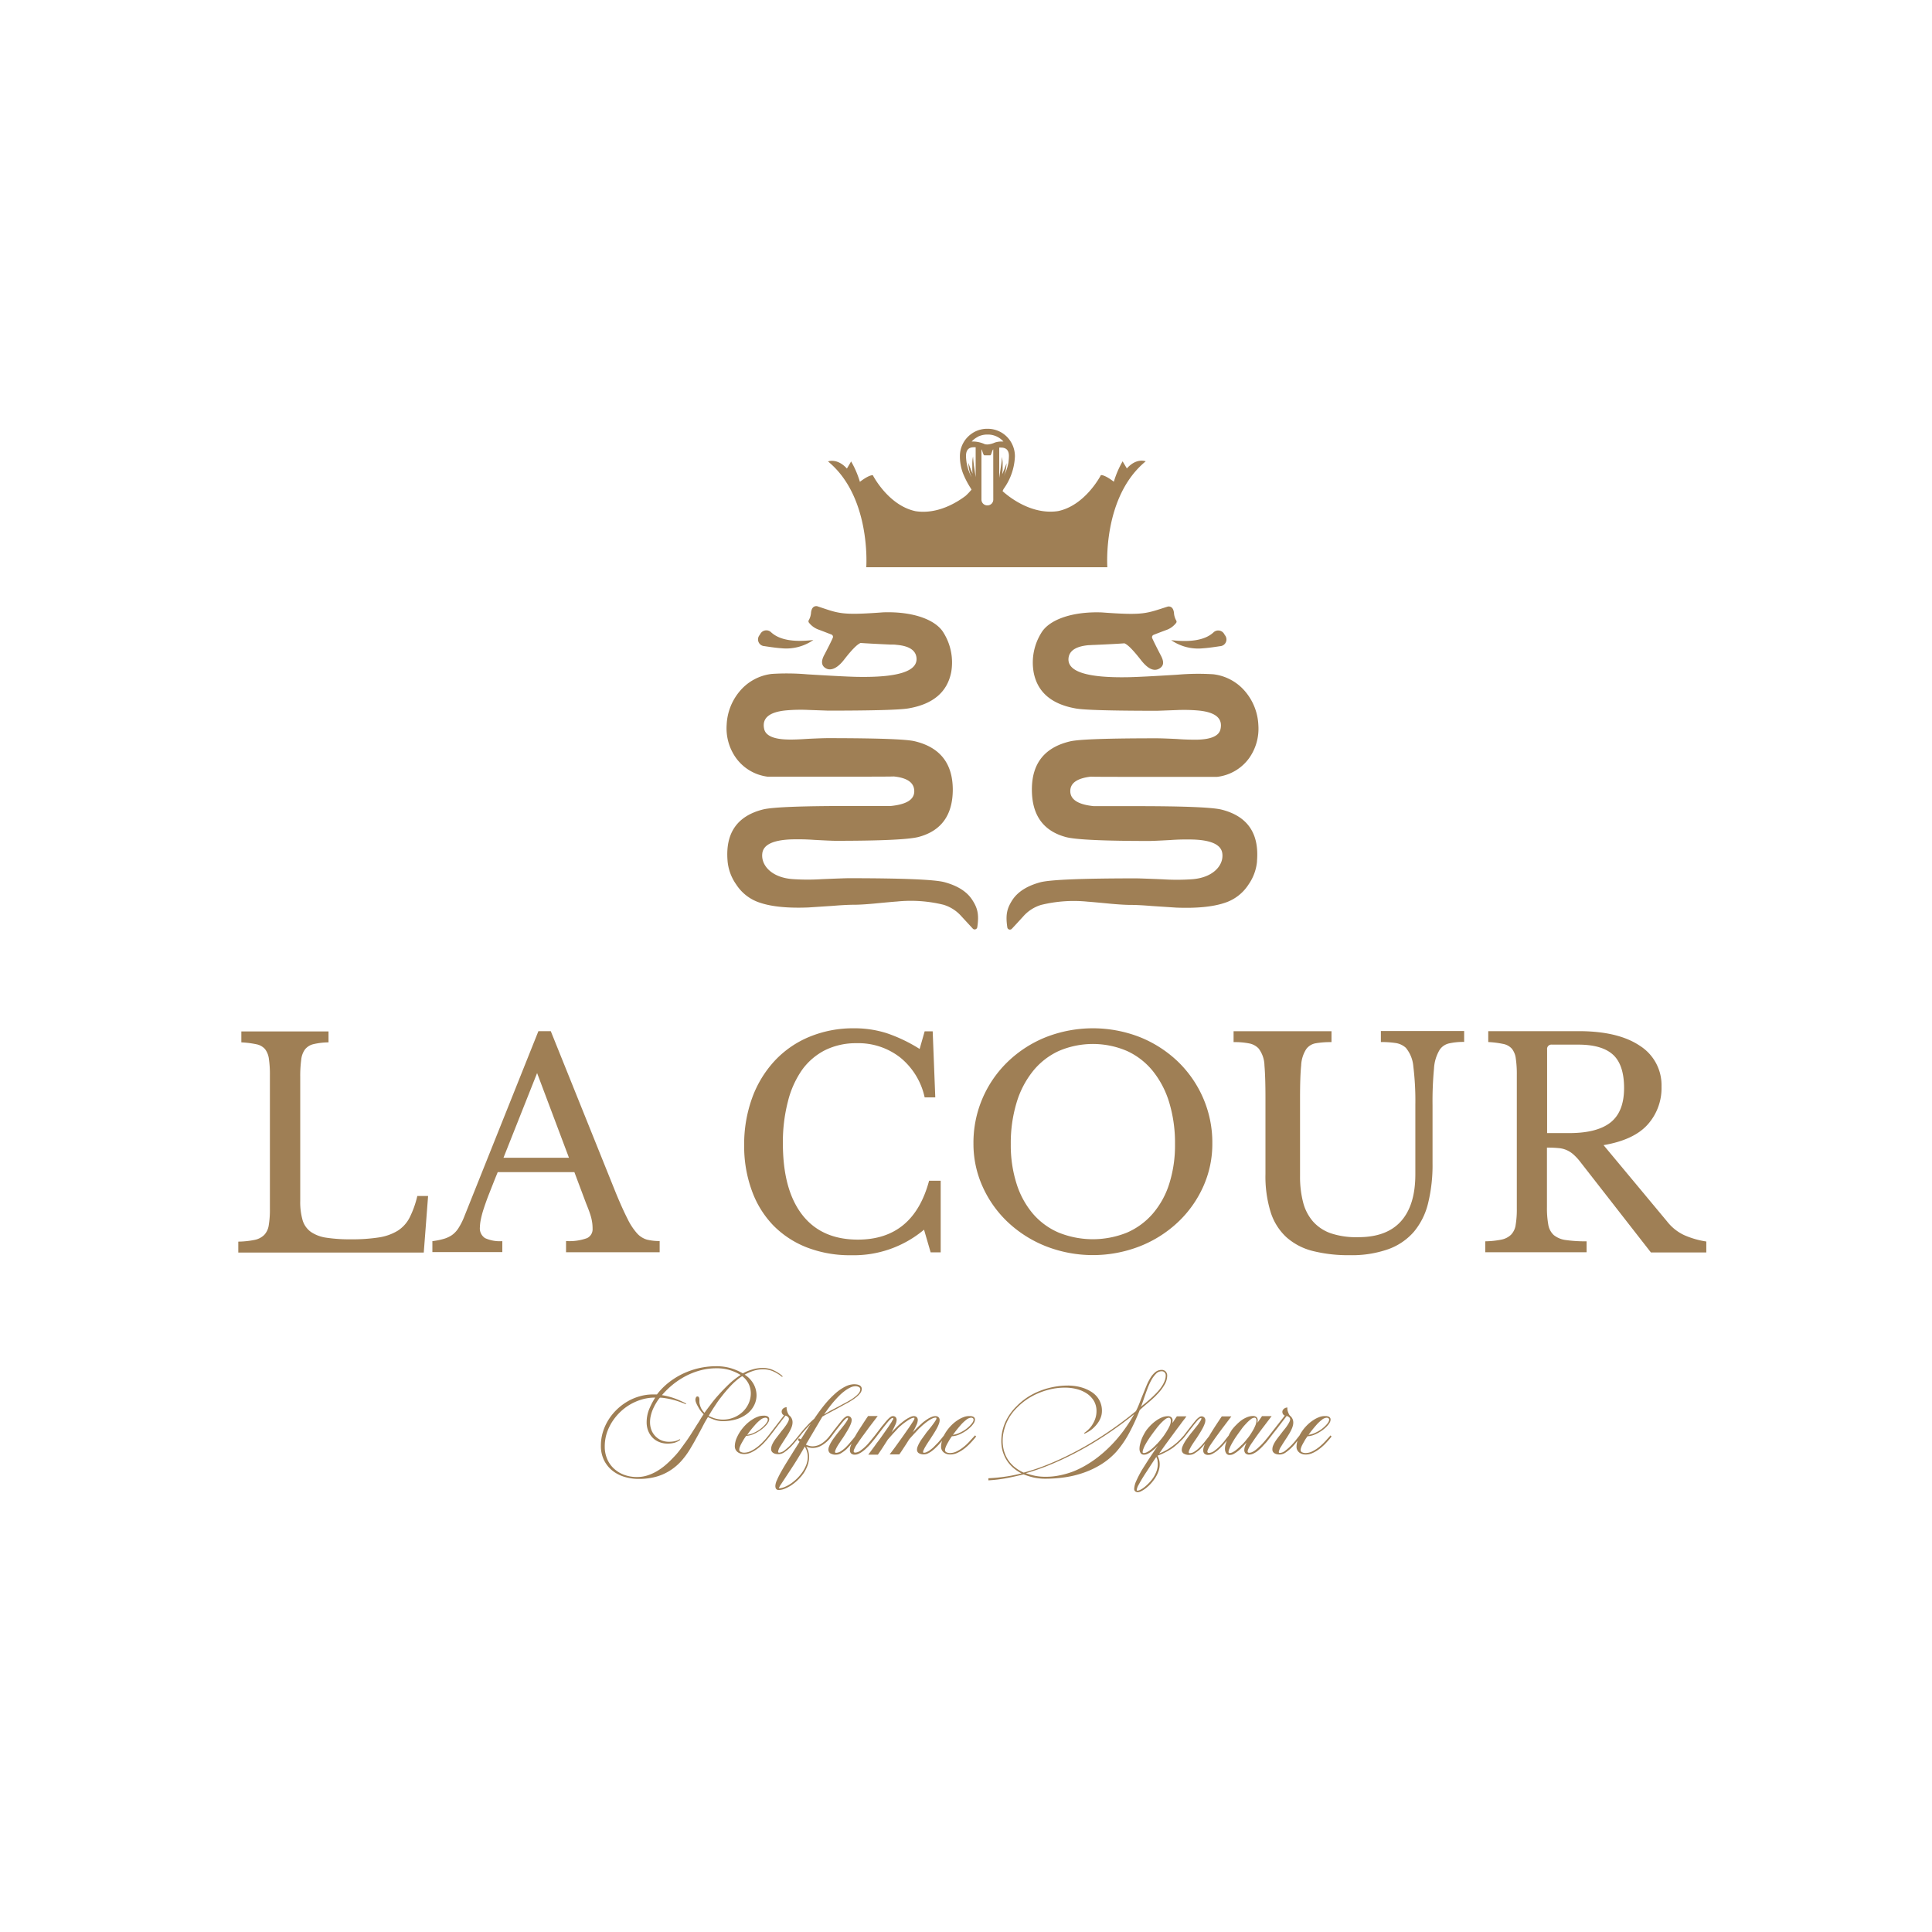 <svg xmlns="http://www.w3.org/2000/svg" viewBox="0 0 500 500"><defs><style>.cls-1{fill:#fff;}.cls-2{fill:#9f7f55;}</style></defs><g id="Layer_1" data-name="Layer 1"><rect class="cls-1" x="-2623.41" y="-301.75" width="14240.99" height="1103.49"></rect></g><g id="Layer_2" data-name="Layer 2"><path class="cls-2" d="M285.08,158.49c-8-.26-13.74,2.06-15.63,5.36A14.53,14.53,0,0,0,267.51,174q1.47,7.71,10.95,9.36,3.24.58,20.81.59h.09c.28,0,2-.07,5.08-.18a42.25,42.25,0,0,1,5.77.12q6.6.65,5.65,4.83-.58,2.6-6.12,2.71c-1.14,0-2.87,0-5.18-.18q-3.78-.18-5.25-.18-18.78,0-22.26.77-10,2.3-10,12.49,0,9.94,8.83,12.31,3.83,1,21.5,1c.74,0,2.59-.08,5.54-.24a58.88,58.88,0,0,1,6.12-.12c4.63.2,7.07,1.42,7.3,3.65a4.54,4.54,0,0,1-.3,2.23c-.86,2.19-3.44,4.13-7.71,4.4a57.35,57.35,0,0,1-7.48,0q-5.94-.24-6.77-.24-20.85,0-24.8,1-5.11,1.37-7.24,4.54c-1.4,2.17-1.85,3.76-1.35,7.13a.68.68,0,0,0,1.16.39c.68-.71,1.68-1.8,3-3.25a10,10,0,0,1,4.59-2.94,35.58,35.58,0,0,1,12.13-.83q1,.06,5.89.53,3.36.3,5.19.3c1.25,0,3.1.09,5.53.29l6.25.41q7.83.3,12.36-1.18a11.52,11.52,0,0,0,6.31-4.77,12.45,12.45,0,0,0,2.21-5.92c0-.07,0-.13,0-.2q.89-10.78-9.24-13.31-3.78-.88-22-.88h-10.8l-.2,0q-6-.6-6.08-3.81t5.36-3.83q-.47.06,11.72.06H315a11.93,11.93,0,0,0,8.3-4.88,13.18,13.18,0,0,0,2.36-8.54,14.42,14.42,0,0,0-3.24-8.48,12.74,12.74,0,0,0-8.42-4.65,61.62,61.62,0,0,0-9.25.11q-9.66.6-12.78.65-16.08.3-15.43-5c.24-1.92,2-3,5.18-3.29.43,0,1-.06,1.63-.07,3.83-.17,6.2-.3,7.64-.41.84.3,2.25,1.72,4.27,4.31,1.73,2.23,3.28,3,4.65,2.29s1.4-1.88.41-3.65q-1.6-3.09-2.12-4.27a.65.65,0,0,1,.35-.87c.61-.25,1.67-.65,3.19-1.22a5.51,5.51,0,0,0,2.65-1.88.56.56,0,0,0,0-.64,4.57,4.57,0,0,1-.57-2c-.16-1.14-.67-1.67-1.53-1.6C296.52,158.78,296.19,159.31,285.08,158.49Z"></path><path class="cls-2" d="M198.62,201h20.91q12.19,0,11.72-.06c3.58.35,5.36,1.63,5.36,3.83s-2.06,3.41-6.07,3.82h-11q-18.25,0-22,.88-10.14,2.53-9.25,13.31a12.38,12.38,0,0,0,2.24,6.12,11.49,11.49,0,0,0,6.3,4.77q4.53,1.49,12.37,1.18l6.24-.41c2.43-.2,4.28-.29,5.53-.29s2.95-.1,5.19-.3q4.89-.47,5.89-.53a35.55,35.55,0,0,1,12.13.83,10,10,0,0,1,4.59,2.94c1.34,1.45,2.35,2.54,3,3.25a.68.68,0,0,0,1.15-.39c.5-3.37.05-5-1.35-7.13s-3.83-3.63-7.24-4.54q-3.95-1-24.8-1-.83,0-6.77.24a57.35,57.35,0,0,1-7.48,0c-5.7-.36-8.36-3.68-8-6.63q.36-3.34,7.3-3.65a59.06,59.06,0,0,1,6.13.12c2.94.16,4.79.24,5.53.24q17.67,0,21.5-1,8.84-2.37,8.84-12.31-.06-10.2-10-12.49-3.48-.76-22.26-.77c-1,0-2.73.06-5.24.18-2.32.16-4.05.22-5.18.18-3.69-.08-5.74-1-6.13-2.71q-.94-4.19,5.65-4.83a42.36,42.36,0,0,1,5.78-.12l5.08.18h.08q17.58,0,20.81-.59,9.48-1.65,11-9.36a14.56,14.56,0,0,0-1.94-10.14c-1.89-3.29-7.61-5.61-15.63-5.35-11.11.82-11.43.29-17.17-1.6-.86-.07-1.37.46-1.53,1.6a4.57,4.57,0,0,1-.57,2,.57.57,0,0,0,0,.64,5.51,5.51,0,0,0,2.65,1.88c1.52.57,2.58,1,3.19,1.22a.65.65,0,0,1,.35.87q-.51,1.19-2.12,4.27c-1,1.77-.85,3,.41,3.65s2.93-.06,4.65-2.29c2-2.59,3.43-4,4.27-4.31,1.44.1,3.81.24,7.64.41.64,0,1.2,0,1.63.07q4.83.41,5.18,3.29.64,5.31-15.43,5-3.12-.06-12.78-.65a61.62,61.62,0,0,0-9.25-.11,12.74,12.74,0,0,0-8.42,4.65,14.42,14.42,0,0,0-3.24,8.48,13.24,13.24,0,0,0,2.36,8.54A11.93,11.93,0,0,0,198.62,201Z"></path><path class="cls-2" d="M224.19,146.8h62.39s-1.31-18.19,9.93-27.41c0,0-2.34-1-4.88,1.84l-1.1-1.84a24.77,24.77,0,0,0-2.27,5.28s-2.26-1.8-3.35-1.71c0,0-4,7.84-11.09,9.31a0,0,0,0,0,0,0c-5.64.86-10.62-2.22-12.95-4-.86-.66-1.38-1.14-1.41-1.17.11-.21.16-.37.29-.59a15.37,15.37,0,0,0,2.91-8.4,7.17,7.17,0,0,0-2-5,7,7,0,0,0-4.88-2.14h-.5a6.94,6.94,0,0,0-3.93,1.34,7.09,7.09,0,0,0-2.93,5.75,12.36,12.36,0,0,0,.82,4.48A22.18,22.18,0,0,0,251,126c.16.25.29.48.43.72a19.22,19.22,0,0,1-1.5,1.58h0c-2.33,1.77-7.31,4.85-12.95,4a0,0,0,0,0,0,0c-7.1-1.47-11.09-9.31-11.09-9.31-1.09-.09-3.35,1.71-3.35,1.71a24.25,24.25,0,0,0-2.27-5.28l-1.09,1.84c-2.55-2.8-4.89-1.84-4.89-1.84C225.5,128.61,224.19,146.8,224.19,146.8Zm32.87-17.5a1.49,1.49,0,0,1-1.49,1.49h-.08A1.49,1.49,0,0,1,254,129.3v-13c.18.08.43,1.47.74,1.54h1.54c.26,0,.51-1.43.77-1.54ZM261.11,118a13.82,13.82,0,0,1-.14,1.77,12.06,12.06,0,0,1-1.15,3.38c.08-.22.19-.42.25-.64a11.44,11.44,0,0,0,.29-1.29,9.82,9.82,0,0,0,.13-1.33c-.35,1-.71,1.9-1.11,2.82,0-.38.08-.76.1-1.14,0-.56,0-1.11,0-1.67a9.18,9.18,0,0,0-.19-1.66c0,1.1-.23,2.19-.37,3.28l-.32,2.13v-7.81a4,4,0,0,1,.5,0C260.44,115.84,261.11,116.58,261.11,118Zm-8-5a5.63,5.63,0,0,1,2.28-.54h.36a5.38,5.38,0,0,1,3.93,1.8l-.44,0h-.08a5.71,5.71,0,0,0-1.68.27,5.89,5.89,0,0,1-1.87.5h-.12a4.48,4.48,0,0,1-.58-.06,7.82,7.82,0,0,0-3-.71h-.08l-.36,0A5.62,5.62,0,0,1,253.07,113.05Zm-3.11,5c0-1.5.66-2.25,2-2.25a4.28,4.28,0,0,1,.5,0v7.74l-.3-2.06a32.93,32.93,0,0,1-.38-3.28,9.18,9.18,0,0,0-.19,1.66c0,.56,0,1.11,0,1.67q0,.57.09,1.14c-.39-.92-.76-1.85-1.1-2.82a9.81,9.81,0,0,0,.12,1.33,11.44,11.44,0,0,0,.29,1.29c.11.37.28.71.41,1.07A12.15,12.15,0,0,1,250,118.09Z"></path><path class="cls-2" d="M311.42,167.77c.87-.05,2.34-.23,4.4-.55h.06a1.74,1.74,0,0,0,1.24-2.68,6,6,0,0,1-.34-.53,1.77,1.77,0,0,0-2.74-.34q-3.15,2.91-10.94,2A12.29,12.29,0,0,0,311.42,167.77Z"></path><path class="cls-2" d="M197.72,167.21h.06c2.06.32,3.53.5,4.4.55a12.29,12.29,0,0,0,8.32-2.13q-7.78.93-10.94-2a1.77,1.77,0,0,0-2.74.34,6,6,0,0,1-.34.53A1.74,1.74,0,0,0,197.72,167.21Z"></path><path class="cls-2" d="M193.55,365.73a6.3,6.3,0,0,0,1.67-2.15,5.73,5.73,0,0,0,.57-2.48,6.08,6.08,0,0,0-.75-2.89,6.82,6.82,0,0,0-2.32-2.45,12.61,12.61,0,0,1,2.29-1,8.4,8.4,0,0,1,2.5-.39,6.53,6.53,0,0,1,2.64.56,9.81,9.81,0,0,1,2.33,1.48l0-.32a9.62,9.62,0,0,0-2.36-1.5,6.53,6.53,0,0,0-2.72-.57,9.16,9.16,0,0,0-2.68.4,11.66,11.66,0,0,0-2.47,1,15.1,15.1,0,0,0-3-1.3,13.08,13.08,0,0,0-3.94-.54,20.08,20.08,0,0,0-4.44.5,20.49,20.49,0,0,0-4.16,1.45,19.49,19.49,0,0,0-3.69,2.3,16.91,16.91,0,0,0-3,3.05l-.56,0H169a12.35,12.35,0,0,0-3.48.49,13.37,13.37,0,0,0-3.2,1.37,14.25,14.25,0,0,0-2.74,2.1,13.86,13.86,0,0,0-2.16,2.69,13.46,13.46,0,0,0-1.41,3.14,12,12,0,0,0-.5,3.43,8.42,8.42,0,0,0,.79,3.76,8.08,8.08,0,0,0,2.15,2.71,9.24,9.24,0,0,0,3.13,1.63,12.78,12.78,0,0,0,3.75.54,16.72,16.72,0,0,0,4.27-.51,13.23,13.23,0,0,0,3.57-1.51,14,14,0,0,0,3-2.45,20.58,20.58,0,0,0,2.49-3.37c.44-.74.87-1.47,1.27-2.2s.81-1.46,1.2-2.19.68-1.28,1-1.9.71-1.25,1.08-1.88a13.26,13.26,0,0,0,1.83.75,6.3,6.3,0,0,0,2,.31,11.59,11.59,0,0,0,3.8-.57A8.66,8.66,0,0,0,193.55,365.73Zm-11.22-.1a4.16,4.16,0,0,1-1.13-1.82v0A4.71,4.71,0,0,1,181,363c0-.24,0-.49,0-.75a1.18,1.18,0,0,0-.13-.64.42.42,0,0,0-.77.09,1.32,1.32,0,0,0-.13.53,2.3,2.3,0,0,0,.2.84,6.57,6.57,0,0,0,.5,1v0A7.32,7.32,0,0,0,182.1,366c-.37.54-.71,1.07-1,1.58s-.66,1-1,1.58l-1.32,2.08c-.44.68-.89,1.36-1.36,2s-.95,1.33-1.46,2-1,1.25-1.59,1.85a26.28,26.28,0,0,1-2,1.94,15.74,15.74,0,0,1-2.26,1.65,12,12,0,0,1-2.5,1.14,8.66,8.66,0,0,1-2.73.43,9.41,9.41,0,0,1-3.38-.58,8,8,0,0,1-2.64-1.62,7.25,7.25,0,0,1-1.73-2.48,7.92,7.92,0,0,1-.62-3.16A11.44,11.44,0,0,1,157,371a13.05,13.05,0,0,1,1.4-3,14,14,0,0,1,2.11-2.57,13.57,13.57,0,0,1,2.66-2,13.87,13.87,0,0,1,3.05-1.28,11.91,11.91,0,0,1,3.25-.45h.1a18.07,18.07,0,0,0-1.61,3.11,9.07,9.07,0,0,0-.61,3.26,6,6,0,0,0,.4,2.22,5.35,5.35,0,0,0,1.12,1.76,5,5,0,0,0,1.72,1.14,5.72,5.72,0,0,0,2.18.41,6.82,6.82,0,0,0,1.8-.22,4.47,4.47,0,0,0,1.48-.77l-.1-.16a4.55,4.55,0,0,1-1.35.54,7.35,7.35,0,0,1-1.42.14,5.08,5.08,0,0,1-2.08-.4,4.69,4.69,0,0,1-1.54-1.1,4.78,4.78,0,0,1-1-1.61,5.79,5.79,0,0,1-.33-1.95,7.29,7.29,0,0,1,.21-1.75,9.4,9.4,0,0,1,.55-1.65,13.23,13.23,0,0,1,.8-1.54c.3-.49.61-1,1-1.41.61,0,1.19.1,1.74.19s1.09.21,1.64.35,1.08.31,1.63.5,1.11.4,1.69.65l.08-.18a24.76,24.76,0,0,0-3.1-1.37,18.74,18.74,0,0,0-3.16-.8,23.19,23.19,0,0,1,2.94-2.84,20.49,20.49,0,0,1,3.4-2.19,18.53,18.53,0,0,1,3.76-1.42,15.83,15.83,0,0,1,4-.5,11.37,11.37,0,0,1,3.62.52,12.13,12.13,0,0,1,2.65,1.22l-.37.23a20.6,20.6,0,0,0-2.76,2.23c-.89.86-1.78,1.78-2.67,2.78-.67.74-1.28,1.48-1.84,2.23S182.87,364.84,182.33,365.63Zm4.66,1.76a7.73,7.73,0,0,1-2-.31,11.47,11.47,0,0,1-1.59-.65c.45-.77.93-1.55,1.44-2.32s1-1.55,1.63-2.33a37,37,0,0,1,2.58-3.06,16.75,16.75,0,0,1,2.64-2.32l.39-.26a5.67,5.67,0,0,1,1.7,2.06,5.82,5.82,0,0,1,.53,2.41,6.36,6.36,0,0,1-.51,2.48,7,7,0,0,1-1.46,2.16,7.32,7.32,0,0,1-2.29,1.54A7.4,7.4,0,0,1,187,367.39Z"></path><path class="cls-2" d="M250.89,373.06a12.86,12.86,0,0,1-1.58,1.47,9.7,9.7,0,0,1-1.72,1.09,4.06,4.06,0,0,1-1.75.43,2.13,2.13,0,0,1-.87-.19.64.64,0,0,1-.4-.61,2.06,2.06,0,0,1,.14-.64,6.63,6.63,0,0,1,.38-.85c.16-.3.35-.63.56-1s.45-.7.71-1.06a5.17,5.17,0,0,0,1.91-.46,10.21,10.21,0,0,0,1.88-1.06c.18-.13.39-.3.65-.51a9.49,9.49,0,0,0,.72-.7,5.25,5.25,0,0,0,.57-.79,1.62,1.62,0,0,0,.23-.79.81.81,0,0,0-.15-.51.94.94,0,0,0-.4-.28,2.19,2.19,0,0,0-.52-.12l-.5,0a3.83,3.83,0,0,0-1.37.27,7.32,7.32,0,0,0-1.4.7,10.55,10.55,0,0,0-1.33,1,11.57,11.57,0,0,0-1.18,1.25,10.64,10.64,0,0,0-1.19,1.81c-.28.36-.59.74-.91,1.13s-.65.78-1,1.11-.57.6-.86.87a10.27,10.27,0,0,1-.87.7,4.65,4.65,0,0,1-.81.47,1.73,1.73,0,0,1-.72.18c-.14,0-.22-.06-.22-.18a1.39,1.39,0,0,1,.15-.53,7.3,7.3,0,0,1,.4-.78c.17-.29.36-.61.58-.95s.45-.7.7-1.06l.95-1.48c.3-.47.56-.92.79-1.34a9.59,9.59,0,0,0,.53-1.17,2.75,2.75,0,0,0,.19-.94,1,1,0,0,0-.31-.78,1.1,1.1,0,0,0-.75-.27,2.5,2.5,0,0,0-1,.21,5.55,5.55,0,0,0-1,.51c-.33.21-.64.43-.94.65s-.54.44-.74.63c-.39.35-.77.71-1.15,1.09l-1.05,1.09q.57-1.05.93-1.86a3.49,3.49,0,0,0,.35-1.27,1.07,1.07,0,0,0-.26-.77,1.06,1.06,0,0,0-.8-.28,2.13,2.13,0,0,0-.86.23,7.39,7.39,0,0,0-1,.54,11,11,0,0,0-.93.66l-.71.57q-.6.53-1.17,1.11c-.39.39-.74.76-1.06,1.11.37-.7.69-1.33.94-1.89a3.45,3.45,0,0,0,.38-1.28,1.16,1.16,0,0,0-.24-.77,1,1,0,0,0-.75-.28,1,1,0,0,0-.59.22,3.85,3.85,0,0,0-.68.59c-.24.25-.49.54-.76.87l-.83,1-1.84,2.4-.91,1.12c-.35.44-.69.83-1,1.18a11.92,11.92,0,0,1-1.66,1.47,2.55,2.55,0,0,1-1.43.59c-.28,0-.43-.11-.43-.33a1.46,1.46,0,0,1,.13-.52c.09-.2.19-.4.3-.62s.24-.42.38-.62l.36-.53c.44-.65.91-1.32,1.42-2s1-1.37,1.47-2l2.16-2.84h-2.49c-.15.22-.36.52-.61.9s-.52.78-.8,1.22-.61.94-.94,1.45-.63,1-.93,1.54-.83,1.08-1.26,1.61a16.38,16.38,0,0,1-1.26,1.4,8.6,8.6,0,0,1-1.27,1,2.34,2.34,0,0,1-1.2.4c-.19,0-.29-.08-.29-.24a1.47,1.47,0,0,1,.15-.55,7.41,7.41,0,0,1,.37-.76c.16-.28.34-.58.56-.9s.43-.66.67-1l.37-.54c.27-.42.53-.84.79-1.26s.49-.82.7-1.21a8.88,8.88,0,0,0,.51-1.11,2.64,2.64,0,0,0,.19-.91,1,1,0,0,0-1-1.05.93.93,0,0,0-.53.19,3.74,3.74,0,0,0-.57.45q-.27.27-.54.6l-.47.59c-.06.06-.11.13-.17.2l-.16.21-1.19,1.51-.53.71-.49.63a8.33,8.33,0,0,1-2.22,2.09,4.43,4.43,0,0,1-2.2.67,3.63,3.63,0,0,1-.92-.12,4.25,4.25,0,0,1-.86-.33l4.27-7.24,0,0c.51-.3,1.06-.61,1.67-.94l1.88-1,3-1.64c.3-.16.65-.37,1.06-.63a10.56,10.56,0,0,0,1.18-.84,6.38,6.38,0,0,0,1-1,1.81,1.81,0,0,0,.4-1.09,1,1,0,0,0-.2-.65,1.35,1.35,0,0,0-.48-.37,2.62,2.62,0,0,0-.64-.17,4.7,4.7,0,0,0-.63-.05,5.36,5.36,0,0,0-2.35.62,12.4,12.4,0,0,0-2.57,1.79,24.61,24.61,0,0,0-2.7,2.82q-1.36,1.67-2.74,3.72c-.24.19-.5.43-.8.72s-.61.6-.93.95-.65.71-1,1.1-.65.76-.94,1.13l-.24.3-1.07,1.31c-.36.43-.71.83-1.06,1.21a14.57,14.57,0,0,1-1.6,1.42,2.51,2.51,0,0,1-1.43.62c-.18,0-.27-.09-.27-.28a3.51,3.51,0,0,1,.6-1.4c.39-.64.89-1.42,1.49-2.34l.55-.87c.19-.31.37-.64.54-1a5.58,5.58,0,0,0,.41-1,3.52,3.52,0,0,0,.15-1,2.25,2.25,0,0,0-.85-1.76,1.27,1.27,0,0,1-.23-.33,5.12,5.12,0,0,1-.22-.47,4.64,4.64,0,0,1-.16-.53,2.11,2.11,0,0,1-.07-.54v-.25a1.47,1.47,0,0,0-1,.44,1.08,1.08,0,0,0-.29.7,1.12,1.12,0,0,0,.15.56,1,1,0,0,0,.47.4l-4,5.2c-.38.47-.8,1-1.27,1.48a14.49,14.49,0,0,1-1.58,1.47,9.7,9.7,0,0,1-1.72,1.09,4.1,4.1,0,0,1-1.76.43,2,2,0,0,1-.86-.19.62.62,0,0,1-.4-.61,1.81,1.81,0,0,1,.14-.64,6.46,6.46,0,0,1,.37-.85c.17-.3.35-.63.57-1s.45-.7.71-1.06a5.26,5.26,0,0,0,1.91-.46,10.13,10.13,0,0,0,1.87-1.06c.18-.13.4-.3.65-.51a9.49,9.49,0,0,0,.72-.7,4.14,4.14,0,0,0,.57-.79,1.54,1.54,0,0,0,.24-.79.82.82,0,0,0-.16-.51.88.88,0,0,0-.4-.28,2.11,2.11,0,0,0-.51-.12l-.51,0a3.87,3.87,0,0,0-1.37.27,7.25,7.25,0,0,0-1.39.7,9.88,9.88,0,0,0-1.33,1,11.67,11.67,0,0,0-1.19,1.25,10.71,10.71,0,0,0-1.48,2.37,5.69,5.69,0,0,0-.56,2.31,1.83,1.83,0,0,0,.23.93,1.9,1.9,0,0,0,.56.63,2.53,2.53,0,0,0,.76.36,3.36,3.36,0,0,0,.82.11,4.43,4.43,0,0,0,1.91-.44,9.9,9.9,0,0,0,1.81-1.13,12.74,12.74,0,0,0,1.62-1.5c.44-.49.84-.95,1.2-1.4h0l.12-.16,0,0h0c.18-.23.38-.47.6-.76s.6-.79.95-1.26l2.53-3.3a1.49,1.49,0,0,1,.62.33.74.74,0,0,1,.27.53,1.53,1.53,0,0,1-.14.59,6.74,6.74,0,0,1-.37.68c-.15.24-.32.48-.5.73s-.36.48-.54.7-.22.26-.33.41a3.51,3.51,0,0,0-.29.38l-.59.76-.63.82a10.38,10.38,0,0,0-.59.88,6,6,0,0,0-.45.92,2.75,2.75,0,0,0-.17.91,1.13,1.13,0,0,0,.18.67,1.32,1.32,0,0,0,.47.41,2.06,2.06,0,0,0,.62.21,5.16,5.16,0,0,0,.67.05,2.83,2.83,0,0,0,1.61-.6,12.34,12.34,0,0,0,1.75-1.53q.51-.54,1.05-1.2l.93-1.13h0l.2-.25.21-.26v0l.19-.25c.38-.45.76-.9,1.16-1.34s.8-.87,1.21-1.3c-.23.34-.45.65-.64,1l-.59.91-.63,1-.72,1.13a.74.74,0,0,0-.21-.15.39.39,0,0,0-.2-.06c-.14,0-.23,0-.25.12a.61.61,0,0,0,0,.17.32.32,0,0,0,.07.22,2.31,2.31,0,0,0,.16.19v0l.05.06.07.05-1.52,2.41-1.74,2.8c-.57.91-1.08,1.78-1.53,2.58s-.8,1.52-1.07,2.15a4,4,0,0,0-.41,1.48c0,.71.29,1.07.87,1.07a4.28,4.28,0,0,0,1.55-.33,9.32,9.32,0,0,0,1.73-.91,12.71,12.71,0,0,0,1.71-1.39,11.87,11.87,0,0,0,1.49-1.76,9.43,9.43,0,0,0,1-2,6.53,6.53,0,0,0,.38-2.17,5.32,5.32,0,0,0-.17-1.38,4.82,4.82,0,0,0-.56-1.3,4.21,4.21,0,0,0,1.68.37,4.69,4.69,0,0,0,2.35-.69A8.31,8.31,0,0,0,215,372h0l.06-.08a1.25,1.25,0,0,0,.09-.12h0l1-1.35c.41-.52.78-1,1.12-1.42.48-.62.9-1.13,1.26-1.52s.64-.58.83-.58.1.05.1.16a1.13,1.13,0,0,1-.18.49c-.13.21-.28.45-.47.72s-.4.55-.64.85l-.71.89-.87,1.08-.83,1.11a12.18,12.18,0,0,0-.7,1.07,6.93,6.93,0,0,0-.48,1,2.28,2.28,0,0,0-.19.86,1.15,1.15,0,0,0,.46.94,2.6,2.6,0,0,0,1.58.36,2.48,2.48,0,0,0,1.33-.43,9.05,9.05,0,0,0,1.33-1l.66-.69c.23-.25.46-.52.68-.79a6.68,6.68,0,0,0-.35.9,2.8,2.8,0,0,0-.13.83,1.2,1.2,0,0,0,.29.85,1.33,1.33,0,0,0,1.06.33,2,2,0,0,0,.79-.17,5.36,5.36,0,0,0,.87-.47,8.44,8.44,0,0,0,.89-.68c.3-.27.59-.55.89-.85s.54-.58.83-.93l.82-1,.41-.53h0l1.76-2.31.79-1q.38-.46.69-.81a5.57,5.57,0,0,1,.57-.55.77.77,0,0,1,.41-.19c.09,0,.14,0,.14.12a.34.34,0,0,1,0,.16c0,.06,0,.12-.08.17s-.25.45-.45.76l-.7,1.06-.87,1.25-.95,1.35c-.32.46-.65.91-1,1.36s-.64.89-.94,1.29-.57.78-.83,1.12l-.63.85h2.49l.47-.68.63-.94.71-1.1.77-1.2v0l.12-.13.66-.75c.26-.29.53-.6.82-.91s.6-.64.92-1,.64-.63,1-.92a7.17,7.17,0,0,1,.68-.55c.28-.21.58-.42.89-.63a7.9,7.9,0,0,1,.91-.53,1.86,1.86,0,0,1,.76-.21c.08,0,.11,0,.11.1a.81.81,0,0,1,0,.19l-.08.2c-.12.22-.29.49-.51.83l-.74,1.12-.9,1.29-.94,1.34-1.92,2.67c-.54.74-1,1.33-1.32,1.75h2.5c.12-.16.27-.39.46-.66l.61-.93.71-1.08.75-1.19.15-.19.65-.73c.26-.28.53-.58.83-.89l.93-1,1-.93.71-.58q.42-.33.87-.63a7,7,0,0,1,.92-.51,2.13,2.13,0,0,1,.82-.2c.14,0,.21.05.21.16a.89.89,0,0,1-.14.43c-.1.18-.23.38-.39.61s-.35.49-.56.77-.44.57-.68.87-.37.47-.57.7-.38.49-.56.75-.53.73-.79,1.09a12,12,0,0,0-.69,1.07,7.39,7.39,0,0,0-.48,1,2.35,2.35,0,0,0-.18.83,1.06,1.06,0,0,0,.42.89,2.36,2.36,0,0,0,1.46.33,2.11,2.11,0,0,0,.84-.19,6,6,0,0,0,.91-.51,10.11,10.11,0,0,0,.94-.76c.32-.29.62-.59.92-.9s.63-.71.95-1.1l.05-.06a5,5,0,0,0-.26,1.53,1.83,1.83,0,0,0,.22.93,2,2,0,0,0,.56.63,2.53,2.53,0,0,0,.76.36,3.44,3.44,0,0,0,.83.11,4.39,4.39,0,0,0,1.9-.44,10,10,0,0,0,1.82-1.13,14.26,14.26,0,0,0,1.62-1.5c.5-.55,1-1.08,1.36-1.59l-.26-.29C251.84,372,251.39,372.51,250.89,373.06Zm-3.36-2.94c.35-.44.72-.88,1.12-1.34a9.7,9.7,0,0,1,1.41-1.33,2.2,2.2,0,0,1,1.27-.55.73.73,0,0,1,.43.13.42.42,0,0,1,.19.39,1.26,1.26,0,0,1-.22.66,4.31,4.31,0,0,1-.54.69,6.55,6.55,0,0,1-.65.64c-.22.19-.42.35-.59.48a9.08,9.08,0,0,1-1.64.94,5.82,5.82,0,0,1-1.7.5C246.87,371,247.18,370.56,247.53,370.12Zm-33.07-5.74c.43-.57.87-1.13,1.33-1.66s.94-1.05,1.43-1.54a13.72,13.72,0,0,1,1.47-1.26,8.32,8.32,0,0,1,1.42-.85,3.11,3.11,0,0,1,1.32-.32,1.85,1.85,0,0,1,.81.19.66.66,0,0,1,.4.62,1.64,1.64,0,0,1-.4,1,5.69,5.69,0,0,1-1,.95,10.05,10.05,0,0,1-1.13.79c-.38.23-.69.4-.92.53s-.72.39-1.12.6l-1.17.63-1.92,1-1.73,1C213.65,365.5,214,365,214.46,364.38Zm-20.19,5.74c.35-.44.73-.88,1.13-1.34a10.19,10.19,0,0,1,1.4-1.33,2.23,2.23,0,0,1,1.28-.55.72.72,0,0,1,.42.13.43.43,0,0,1,.2.39,1.28,1.28,0,0,1-.23.66,3.74,3.74,0,0,1-.53.69,7.84,7.84,0,0,1-.65.64l-.59.48a9.44,9.44,0,0,1-1.64.94,5.91,5.91,0,0,1-1.7.5C193.62,371,193.92,370.56,194.27,370.12Zm14.58,5.56a4.87,4.87,0,0,1,.2,1.36,6.08,6.08,0,0,1-.37,2,9.39,9.39,0,0,1-1,1.92,11.69,11.69,0,0,1-1.4,1.67,12.88,12.88,0,0,1-1.61,1.33,8.72,8.72,0,0,1-1.63.88,4.41,4.41,0,0,1-1.47.34,4,4,0,0,1,.56-1.06l1.32-2c.66-1,1.42-2.14,2.26-3.46s1.7-2.76,2.56-4.28A4.79,4.79,0,0,1,208.85,375.68Z"></path><path class="cls-2" d="M295.81,364.15l2.18-1.86a21.26,21.26,0,0,0,2-2,11.44,11.44,0,0,0,1.5-2.12,4.61,4.61,0,0,0,.58-2.2,1.49,1.49,0,0,0-.37-1,1.35,1.35,0,0,0-1.1-.44,2.48,2.48,0,0,0-1.58.56,5.81,5.81,0,0,0-1.27,1.47,14.94,14.94,0,0,0-1.07,2.12c-.33.8-.65,1.61-1,2.46s-.57,1.45-.85,2.16-.57,1.34-.85,1.89q-1.62,1.35-3.46,2.73c-1.23.93-2.53,1.85-3.9,2.78s-2.8,1.83-4.28,2.72-3,1.73-4.58,2.55q-3.06,1.59-6.27,2.91a53.31,53.31,0,0,1-6.56,2.23,10.46,10.46,0,0,1-2.38-1.46,8.39,8.39,0,0,1-1.7-1.9,8.62,8.62,0,0,1-1-2.22,9.36,9.36,0,0,1-.36-2.71,10.05,10.05,0,0,1,.28-2.35,12.2,12.2,0,0,1,3.38-6.11,16.68,16.68,0,0,1,3.64-2.84,18.33,18.33,0,0,1,4.29-1.78,16.72,16.72,0,0,1,4.53-.62,12.32,12.32,0,0,1,3,.36,8.6,8.6,0,0,1,2.6,1.12,6.13,6.13,0,0,1,1.86,1.9,5.14,5.14,0,0,1,.7,2.73,5.86,5.86,0,0,1-.24,1.67,6.59,6.59,0,0,1-.67,1.54,6.33,6.33,0,0,1-1,1.34,7.39,7.39,0,0,1-1.29,1.08l.1.18a8.4,8.4,0,0,0,1.73-1,8.14,8.14,0,0,0,1.42-1.39,6.62,6.62,0,0,0,1-1.66,4.91,4.91,0,0,0,.36-1.85,5.63,5.63,0,0,0-1.4-3.81,6.3,6.3,0,0,0-1.52-1.24,10,10,0,0,0-1.84-.86,11.56,11.56,0,0,0-2-.49,13.12,13.12,0,0,0-2-.16,20.07,20.07,0,0,0-4.85.6,19.37,19.37,0,0,0-4.59,1.79,16.59,16.59,0,0,0-3.88,2.95A13.81,13.81,0,0,0,260.2,368a12,12,0,0,0-1.06,4.85,9.64,9.64,0,0,0,.38,2.83,9.29,9.29,0,0,0,1.07,2.32,8.88,8.88,0,0,0,1.6,1.84,10.74,10.74,0,0,0,2.19,1.47,39.14,39.14,0,0,1-4.26.85c-1.43.21-2.87.34-4.32.41v.54a35.07,35.07,0,0,0,4.59-.55c1.51-.28,3-.62,4.51-1a17.24,17.24,0,0,0,2.57.81,14.19,14.19,0,0,0,3.1.32,35,35,0,0,0,5.12-.38,25.73,25.73,0,0,0,4.89-1.22,22.55,22.55,0,0,0,4.48-2.16,18.41,18.41,0,0,0,3.88-3.26,26.16,26.16,0,0,0,3.3-4.82,54.11,54.11,0,0,0,2.72-5.92Zm-.13-1.14.42-1.23c.25-.73.52-1.5.83-2.31a16.35,16.35,0,0,1,1-2.23,7.58,7.58,0,0,1,1.22-1.69,2,2,0,0,1,1.44-.67,1,1,0,0,1,.82.32,1.11,1.11,0,0,1,.28.75,3.79,3.79,0,0,1-.28,1.43,8,8,0,0,1-.74,1.41,10.7,10.7,0,0,1-1.05,1.35c-.41.44-.83.87-1.27,1.29s-.88.8-1.32,1.18-.84.72-1.22,1l-.56.48C295.41,363.79,295.55,363.42,295.68,363Zm-6.36,9.09a34.41,34.41,0,0,1-5.37,5.15,29.57,29.57,0,0,1-3,2,23.46,23.46,0,0,1-3.23,1.57,21.65,21.65,0,0,1-3.47,1,17.9,17.9,0,0,1-3.69.37,13.73,13.73,0,0,1-2.72-.26,17.07,17.07,0,0,1-2.35-.67,57.5,57.5,0,0,0,6.31-2.2q3.1-1.28,6.14-2.85,2.26-1.17,4.41-2.44c1.42-.85,2.79-1.71,4.09-2.58s2.56-1.75,3.75-2.63,2.3-1.74,3.34-2.58A39.5,39.5,0,0,1,289.32,372.1Z"></path><path class="cls-2" d="M342.92,373.06a13.63,13.63,0,0,1-1.58,1.47,9.7,9.7,0,0,1-1.72,1.09,4.07,4.07,0,0,1-1.76.43,2,2,0,0,1-.86-.19.62.62,0,0,1-.4-.61,2.06,2.06,0,0,1,.14-.64,5.48,5.48,0,0,1,.38-.85c.16-.3.35-.63.56-1s.45-.7.71-1.06a5.21,5.21,0,0,0,1.91-.46,9.81,9.81,0,0,0,1.87-1.06c.19-.13.4-.3.65-.51a6.81,6.81,0,0,0,.72-.7,4.7,4.7,0,0,0,.58-.79,1.62,1.62,0,0,0,.23-.79.76.76,0,0,0-.16-.51.85.85,0,0,0-.39-.28,2.31,2.31,0,0,0-.52-.12l-.5,0a3.83,3.83,0,0,0-1.37.27,7,7,0,0,0-1.4.7,10.55,10.55,0,0,0-1.33,1,12.75,12.75,0,0,0-1.19,1.25,11.21,11.21,0,0,0-1.18,1.81c-.35.44-.69.86-1,1.27s-.71.83-1.06,1.21a13.71,13.71,0,0,1-1.6,1.42,2.49,2.49,0,0,1-1.42.62.24.24,0,0,1-.28-.28,3.73,3.73,0,0,1,.61-1.4c.38-.64.88-1.42,1.49-2.34q.25-.39.54-.87a10.31,10.31,0,0,0,.55-1,5.53,5.53,0,0,0,.4-1,3.21,3.21,0,0,0,.16-1,2.25,2.25,0,0,0-.85-1.76,1.57,1.57,0,0,1-.24-.33,5.11,5.11,0,0,1-.21-.47,4.68,4.68,0,0,1-.17-.53,2.62,2.62,0,0,1-.06-.54v-.25a1.45,1.45,0,0,0-1,.44,1,1,0,0,0-.3.7,1.13,1.13,0,0,0,.16.56,1,1,0,0,0,.47.4l-4,5.11h0c-.25.33-.52.66-.8,1s-.55.66-.81.95-.64.7-1,1a10.94,10.94,0,0,1-.93.82,5.05,5.05,0,0,1-.87.54,1.88,1.88,0,0,1-.79.2c-.27,0-.41-.11-.41-.33a1.32,1.32,0,0,1,.13-.54,5.79,5.79,0,0,1,.3-.62c.12-.21.24-.42.37-.62s.24-.37.35-.51q1.35-2,2.81-3.91l2.24-2.95h-2.49l-1.16,1.71a5,5,0,0,0,.05-.62,1.05,1.05,0,0,0-.32-.85,1.35,1.35,0,0,0-.9-.28,4.13,4.13,0,0,0-1.47.29,7,7,0,0,0-1.47.79A10.46,10.46,0,0,0,320,368.7a12,12,0,0,0-1.21,1.37c-.23.35-.45.73-.67,1.14-.05.1-.08.2-.13.3l0,0c-.33.42-.68.84-1,1.27s-.69.83-1,1.18a12.52,12.52,0,0,1-1.66,1.47,2.58,2.58,0,0,1-1.43.59c-.29,0-.43-.11-.43-.33a1.28,1.28,0,0,1,.13-.52,5.79,5.79,0,0,1,.3-.62c.12-.21.24-.42.38-.62s.25-.38.36-.53c.44-.65.91-1.32,1.41-2s1-1.37,1.48-2l2.15-2.84h-2.48c-.16.22-.36.52-.61.9s-.52.78-.81,1.22-.61.94-.93,1.45-.63,1-.93,1.54l-1.26,1.61a14.89,14.89,0,0,1-1.27,1.4,8.11,8.11,0,0,1-1.27,1,2.31,2.31,0,0,1-1.19.4c-.2,0-.29-.08-.29-.24a1.63,1.63,0,0,1,.14-.55c.1-.23.23-.48.38-.76s.34-.58.55-.9.44-.66.67-1l.37-.54c.27-.42.54-.84.8-1.26s.49-.82.7-1.21a8.74,8.74,0,0,0,.5-1.11,2.69,2.69,0,0,0,.2-.91,1.08,1.08,0,0,0-.28-.77,1.05,1.05,0,0,0-.75-.28,1,1,0,0,0-.54.19,4.25,4.25,0,0,0-.56.45,5.22,5.22,0,0,0-.54.6c-.18.21-.34.41-.48.59l-.16.2-.17.21-1.18,1.51-.54.71-.42.54c-.44.5-.9,1-1.37,1.44a13.43,13.43,0,0,1-1.5,1.25,13.79,13.79,0,0,1-3.45,1.92c.79-1.14,1.54-2.2,2.27-3.19s1.42-1.93,2.08-2.83c.51-.69,1-1.31,1.37-1.83s.72-.94.94-1.23l.37-.53h-2.47l-.47.68-.31.49a5.72,5.72,0,0,1-.39.56,3.56,3.56,0,0,0,.06-.58,1.11,1.11,0,0,0-.32-.91,1.29,1.29,0,0,0-.9-.28,4.09,4.09,0,0,0-1.5.3,7.69,7.69,0,0,0-1.48.81,10.86,10.86,0,0,0-1.4,1.17,14.16,14.16,0,0,0-1.21,1.39c-.23.35-.46.73-.67,1.13a9.69,9.69,0,0,0-.56,1.23,10.36,10.36,0,0,0-.37,1.25,4.82,4.82,0,0,0-.15,1.17,2.05,2.05,0,0,0,.27,1.05,1,1,0,0,0,.93.46,2.24,2.24,0,0,0,1-.27,5.88,5.88,0,0,0,1.16-.76,11.61,11.61,0,0,0,1.4-1.28c-.71,1-1.43,2.08-2.15,3.17s-1.37,2.13-2,3.13a29.74,29.74,0,0,0-1.43,2.77,5.6,5.6,0,0,0-.55,2.06.83.83,0,0,0,.28.69,1.14,1.14,0,0,0,.65.2,2.17,2.17,0,0,0,.92-.28,7.4,7.4,0,0,0,1.19-.77,9.61,9.61,0,0,0,1.26-1.17,12,12,0,0,0,1.15-1.49,7.88,7.88,0,0,0,.83-1.7,5.27,5.27,0,0,0,.32-1.83,4.86,4.86,0,0,0-.56-2.21l0,0a16,16,0,0,0,2.1-.92,15,15,0,0,0,2-1.22q.34-.27.72-.6c.26-.22.51-.45.77-.69l.76-.73c.18-.18.35-.37.51-.55h0l.12-.16s0,0,0,0h0l1.05-1.35,1.11-1.42c.48-.62.9-1.13,1.26-1.52s.65-.58.84-.58.1.05.1.16a1.06,1.06,0,0,1-.19.49c-.12.21-.28.45-.46.72s-.4.55-.64.85l-.71.89-.88,1.08-.82,1.11a10.26,10.26,0,0,0-.7,1.07,8.32,8.32,0,0,0-.49,1,2.45,2.45,0,0,0-.18.86,1.12,1.12,0,0,0,.46.94,2.6,2.6,0,0,0,1.58.36,2.48,2.48,0,0,0,1.33-.43,9.05,9.05,0,0,0,1.33-1l.66-.69c.23-.25.46-.52.68-.79a6.68,6.68,0,0,0-.35.9,2.83,2.83,0,0,0-.14.83,1.25,1.25,0,0,0,.29.85,1.36,1.36,0,0,0,1.07.33,2,2,0,0,0,.79-.17,5.28,5.28,0,0,0,.86-.47,6.79,6.79,0,0,0,.89-.68c.3-.27.6-.55.9-.85s.53-.58.82-.93l.5-.6a8.62,8.62,0,0,0-.33,1,4.16,4.16,0,0,0-.16,1.09,2.22,2.22,0,0,0,.29,1.16,1,1,0,0,0,1,.47,2,2,0,0,0,1-.28,8,8,0,0,0,1.11-.75,9.74,9.74,0,0,0,1.09-1c.36-.36.73-.76,1.1-1.17a9.73,9.73,0,0,0-.41,1,2.81,2.81,0,0,0-.18.92,1.25,1.25,0,0,0,.29.85,1.31,1.31,0,0,0,1.05.33,2.34,2.34,0,0,0,.92-.21,5.76,5.76,0,0,0,1-.58,12.28,12.28,0,0,0,1-.86c.34-.33.68-.69,1-1.06a8.2,8.2,0,0,0,.79-.91l.64-.81h0l.76-1,1-1.26,2.52-3.3a1.53,1.53,0,0,1,.63.33.74.74,0,0,1,.27.53,1.39,1.39,0,0,1-.15.59,6.74,6.74,0,0,1-.37.68c-.15.24-.31.48-.49.73s-.36.48-.55.7l-.33.41-.29.38-.58.76c-.21.26-.42.53-.63.82a10.38,10.38,0,0,0-.59.88,6,6,0,0,0-.45.92,2.52,2.52,0,0,0-.17.91,1.13,1.13,0,0,0,.18.67,1.24,1.24,0,0,0,.47.41,2,2,0,0,0,.62.21,5,5,0,0,0,.67.05,2.85,2.85,0,0,0,1.61-.6,12.34,12.34,0,0,0,1.75-1.53c.33-.36.68-.76,1-1.2l.21-.25a5.19,5.19,0,0,0-.26,1.55,1.83,1.83,0,0,0,.22.93,2,2,0,0,0,.56.63,2.53,2.53,0,0,0,.76.36,3.36,3.36,0,0,0,.82.11,4.43,4.43,0,0,0,1.91-.44,9.57,9.57,0,0,0,1.81-1.13,12.74,12.74,0,0,0,1.62-1.5c.51-.55,1-1.08,1.36-1.59l-.25-.29C343.87,372,343.42,372.51,342.92,373.06Zm-3.37-2.94c.35-.44.73-.88,1.13-1.34a9.7,9.7,0,0,1,1.41-1.33,2.2,2.2,0,0,1,1.27-.55.75.75,0,0,1,.43.13.44.44,0,0,1,.19.39,1.35,1.35,0,0,1-.22.66,4.31,4.31,0,0,1-.54.69,6.55,6.55,0,0,1-.65.64c-.22.19-.42.35-.59.48a9.44,9.44,0,0,1-1.64.94,5.91,5.91,0,0,1-1.7.5C338.9,371,339.2,370.56,339.55,370.12Zm-40,7.87a5,5,0,0,1,.08.93,5.17,5.17,0,0,1-.31,1.78,8,8,0,0,1-.8,1.63,9.48,9.48,0,0,1-1.1,1.39,11.78,11.78,0,0,1-1.18,1.1,6.36,6.36,0,0,1-1.09.72,1.93,1.93,0,0,1-.78.25c-.13,0-.19-.07-.19-.21a3.6,3.6,0,0,1,.48-1.28c.33-.62.79-1.42,1.4-2.39.18-.29.4-.62.65-1l.81-1.24c.28-.44.57-.89.87-1.34s.58-.88.86-1.28A4,4,0,0,1,299.59,378Zm-.13-4.33a14.09,14.09,0,0,1-1.51,1.45,6.24,6.24,0,0,1-1.05.69,2,2,0,0,1-.84.25c-.2,0-.31-.08-.31-.22a2.44,2.44,0,0,1,.19-.84,7.35,7.35,0,0,1,.52-1.14c.23-.41.49-.85.8-1.32s.63-.94,1-1.44.68-.92,1.07-1.42a16.14,16.14,0,0,1,1.16-1.36,8.91,8.91,0,0,1,1.11-1,1.59,1.59,0,0,1,.93-.4.43.43,0,0,1,.4.24,1.2,1.2,0,0,1,.12.52,3.24,3.24,0,0,1-.34,1.41,11.5,11.5,0,0,1-.69,1.27l-.17.29c-.16.23-.3.45-.43.65a5.89,5.89,0,0,1-.41.57C300.52,372.46,300,373.06,299.46,373.66Zm21.94.27a14.86,14.86,0,0,1-1.28,1.18,6.2,6.2,0,0,1-1,.69,1.93,1.93,0,0,1-.83.25c-.2,0-.31-.09-.31-.28a2.09,2.09,0,0,1,.19-.76,11.73,11.73,0,0,1,.49-1.08c.21-.4.46-.83.74-1.29s.6-.92.93-1.39.64-.87,1-1.38.78-1,1.19-1.42a9.73,9.73,0,0,1,1.17-1.1,1.73,1.73,0,0,1,1-.45.43.43,0,0,1,.41.23,1,1,0,0,1,.11.47,3.08,3.08,0,0,1-.21,1.11c-.14.36-.29.69-.44,1q-.37.69-.84,1.41a11.45,11.45,0,0,1-1,1.34C322.27,373,321.84,373.48,321.4,373.93Z"></path><path class="cls-2" d="M106,315.12a8.76,8.76,0,0,1-3.12,3.42,13.26,13.26,0,0,1-4.87,1.71,44.61,44.61,0,0,1-7.13.48,40.18,40.18,0,0,1-6.39-.41,9.5,9.5,0,0,1-4-1.48,5.76,5.76,0,0,1-2.16-3,17.06,17.06,0,0,1-.63-5.09v-32a31.92,31.92,0,0,1,.26-4.53,5.45,5.45,0,0,1,1-2.67,4,4,0,0,1,2.23-1.34,18,18,0,0,1,3.83-.45v-2.82H62.46v2.82a24.57,24.57,0,0,1,3.86.49,4,4,0,0,1,2.27,1.26,5.2,5.2,0,0,1,1,2.53,27.48,27.48,0,0,1,.26,4.19v34.63a24.28,24.28,0,0,1-.3,4.24,4.58,4.58,0,0,1-1.19,2.52,5,5,0,0,1-2.49,1.27,22.62,22.62,0,0,1-4.2.44v2.83h48l1.12-14.64H108A24.79,24.79,0,0,1,106,315.12Z"></path><path class="cls-2" d="M151.92,320.43a13.43,13.43,0,0,1-5.43.75v2.9h24.23v-2.9a13.2,13.2,0,0,1-3.31-.37,5.53,5.53,0,0,1-2.56-1.64,16.29,16.29,0,0,1-2.45-3.75q-1.28-2.49-3-6.65l-16.86-41.91h-3.2L120,315.23a16.9,16.9,0,0,1-1.37,2.64,6.57,6.57,0,0,1-1.64,1.75,7.41,7.41,0,0,1-2.15,1,18.55,18.55,0,0,1-2.94.59v2.83H130v-2.83a9.36,9.36,0,0,1-4.46-.78,3,3,0,0,1-1.34-2.86,11,11,0,0,1,.23-1.93,24.52,24.52,0,0,1,.78-2.9c.37-1.14.85-2.49,1.45-4s1.31-3.35,2.15-5.39h19.84l3,8c.34.84.63,1.57.85,2.19s.4,1.18.52,1.67a12.16,12.16,0,0,1,.26,1.38,11.62,11.62,0,0,1,.08,1.37A2.54,2.54,0,0,1,151.92,320.43Zm-21.62-20.8L139,277.71l8.25,21.92Z"></path><path class="cls-2" d="M207.57,276.89a16.64,16.64,0,0,1,6-5.13,18,18,0,0,1,8.1-1.78A17.58,17.58,0,0,1,233,273.7,18.26,18.26,0,0,1,239.3,284h2.75l-.67-17.09H239.3L238,271.47a39.67,39.67,0,0,0-8.54-4.09,27.45,27.45,0,0,0-8.4-1.26,29.64,29.64,0,0,0-11.55,2.19,25.71,25.71,0,0,0-9,6.2,28.33,28.33,0,0,0-5.84,9.59,35.17,35.17,0,0,0-2.08,12.33,33.39,33.39,0,0,0,2,11.74,25.16,25.16,0,0,0,5.57,9,24.74,24.74,0,0,0,8.7,5.68,30.78,30.78,0,0,0,11.4,2,28.27,28.27,0,0,0,18.88-6.61l1.71,5.87h2.6V305.57h-3q-4.08,15.24-18.43,15.24-9.43,0-14.41-6.43t-5-18.39a41.93,41.93,0,0,1,1.3-10.92A24.61,24.61,0,0,1,207.57,276.89Z"></path><path class="cls-2" d="M270.73,322.55a33.44,33.44,0,0,0,24.22,0,30.85,30.85,0,0,0,9.81-6.17,28.83,28.83,0,0,0,6.58-9.17,26.82,26.82,0,0,0,2.41-11.3,28.85,28.85,0,0,0-2.38-11.74,29.26,29.26,0,0,0-6.53-9.43,30.76,30.76,0,0,0-9.81-6.32,33.43,33.43,0,0,0-24.37,0,30.54,30.54,0,0,0-9.81,6.32,29.06,29.06,0,0,0-8.92,21.17,26.83,26.83,0,0,0,2.42,11.3,28.81,28.81,0,0,0,6.57,9.17A31,31,0,0,0,270.73,322.55Zm-7.65-37.15a24,24,0,0,1,4.23-8.17A18.51,18.51,0,0,1,274,272a22.38,22.38,0,0,1,17.68,0,18.51,18.51,0,0,1,6.69,5.21,24.06,24.06,0,0,1,4.24,8.17,36.17,36.17,0,0,1,1.48,10.74,32.91,32.91,0,0,1-1.48,10.21,22,22,0,0,1-4.28,7.77,18.65,18.65,0,0,1-6.68,4.9A23.63,23.63,0,0,1,274,319a18.27,18.27,0,0,1-6.69-4.9,22.35,22.35,0,0,1-4.23-7.77,32.9,32.9,0,0,1-1.49-10.21A36.16,36.16,0,0,1,263.08,285.4Z"></path><path class="cls-2" d="M357.37,269.68a24.46,24.46,0,0,1,3.86.26,5,5,0,0,1,2.6,1.23,8.64,8.64,0,0,1,1.94,4.83,73,73,0,0,1,.52,10v17.91q0,8-3.72,12.15t-11.14,4.12a20.56,20.56,0,0,1-7-1,11,11,0,0,1-4.64-3.08,12.16,12.16,0,0,1-2.56-5,26.31,26.31,0,0,1-.78-6.73V284.17c0-3.66.09-6.47.29-8.43a8.45,8.45,0,0,1,1.34-4.27A3.85,3.85,0,0,1,340.5,270a22.44,22.44,0,0,1,4.09-.3v-2.82H319.25v2.82a19.15,19.15,0,0,1,4.05.34,4.52,4.52,0,0,1,2.42,1.3,7.5,7.5,0,0,1,1.52,4.38c.17,2,.26,4.81.26,8.47v19.62a31.29,31.29,0,0,0,1.34,9.88,14.9,14.9,0,0,0,4.08,6.5,16.15,16.15,0,0,0,6.84,3.57,37.73,37.73,0,0,0,9.58,1.08,28.31,28.31,0,0,0,9.89-1.53,15.92,15.92,0,0,0,6.65-4.49,18.12,18.12,0,0,0,3.71-7.43A41.43,41.43,0,0,0,370.74,301V286a89.73,89.73,0,0,1,.38-9.47,10.49,10.49,0,0,1,1.48-4.87,4,4,0,0,1,2.42-1.63,16.65,16.65,0,0,1,3.9-.38v-2.82H357.37Z"></path><path class="cls-2" d="M435.87,319.65a12.05,12.05,0,0,1-4.42-3.53L415,296.36q7.8-1.33,11.37-5.28A14.12,14.12,0,0,0,430,281.2a12.05,12.05,0,0,0-5.6-10.55q-5.62-3.79-15.87-3.79H385.16v2.82a24.57,24.57,0,0,1,3.86.49,4,4,0,0,1,2.27,1.26,5.1,5.1,0,0,1,1,2.53,27.48,27.48,0,0,1,.26,4.19v34.63a24.28,24.28,0,0,1-.3,4.24,4.58,4.58,0,0,1-1.19,2.52,5,5,0,0,1-2.49,1.27,22.6,22.6,0,0,1-4.19.44v2.83h26.23v-2.83a35.19,35.19,0,0,1-5.39-.33,6.16,6.16,0,0,1-3.12-1.3,4.69,4.69,0,0,1-1.41-2.72,23.91,23.91,0,0,1-.34-4.49V297q1.71,0,2.94.12a6.59,6.59,0,0,1,2.15.52,6.83,6.83,0,0,1,1.78,1.15,13.75,13.75,0,0,1,1.83,2l18.2,23.34h14.34v-2.83A22.4,22.4,0,0,1,435.87,319.65Zm-30.2-26.41h-5.28V271.62a1.12,1.12,0,0,1,1.26-1.27h6.84c4.06,0,7.05.87,8.95,2.6s2.87,4.61,2.87,8.62q0,6.24-3.61,9T405.67,293.24Z"></path></g></svg>